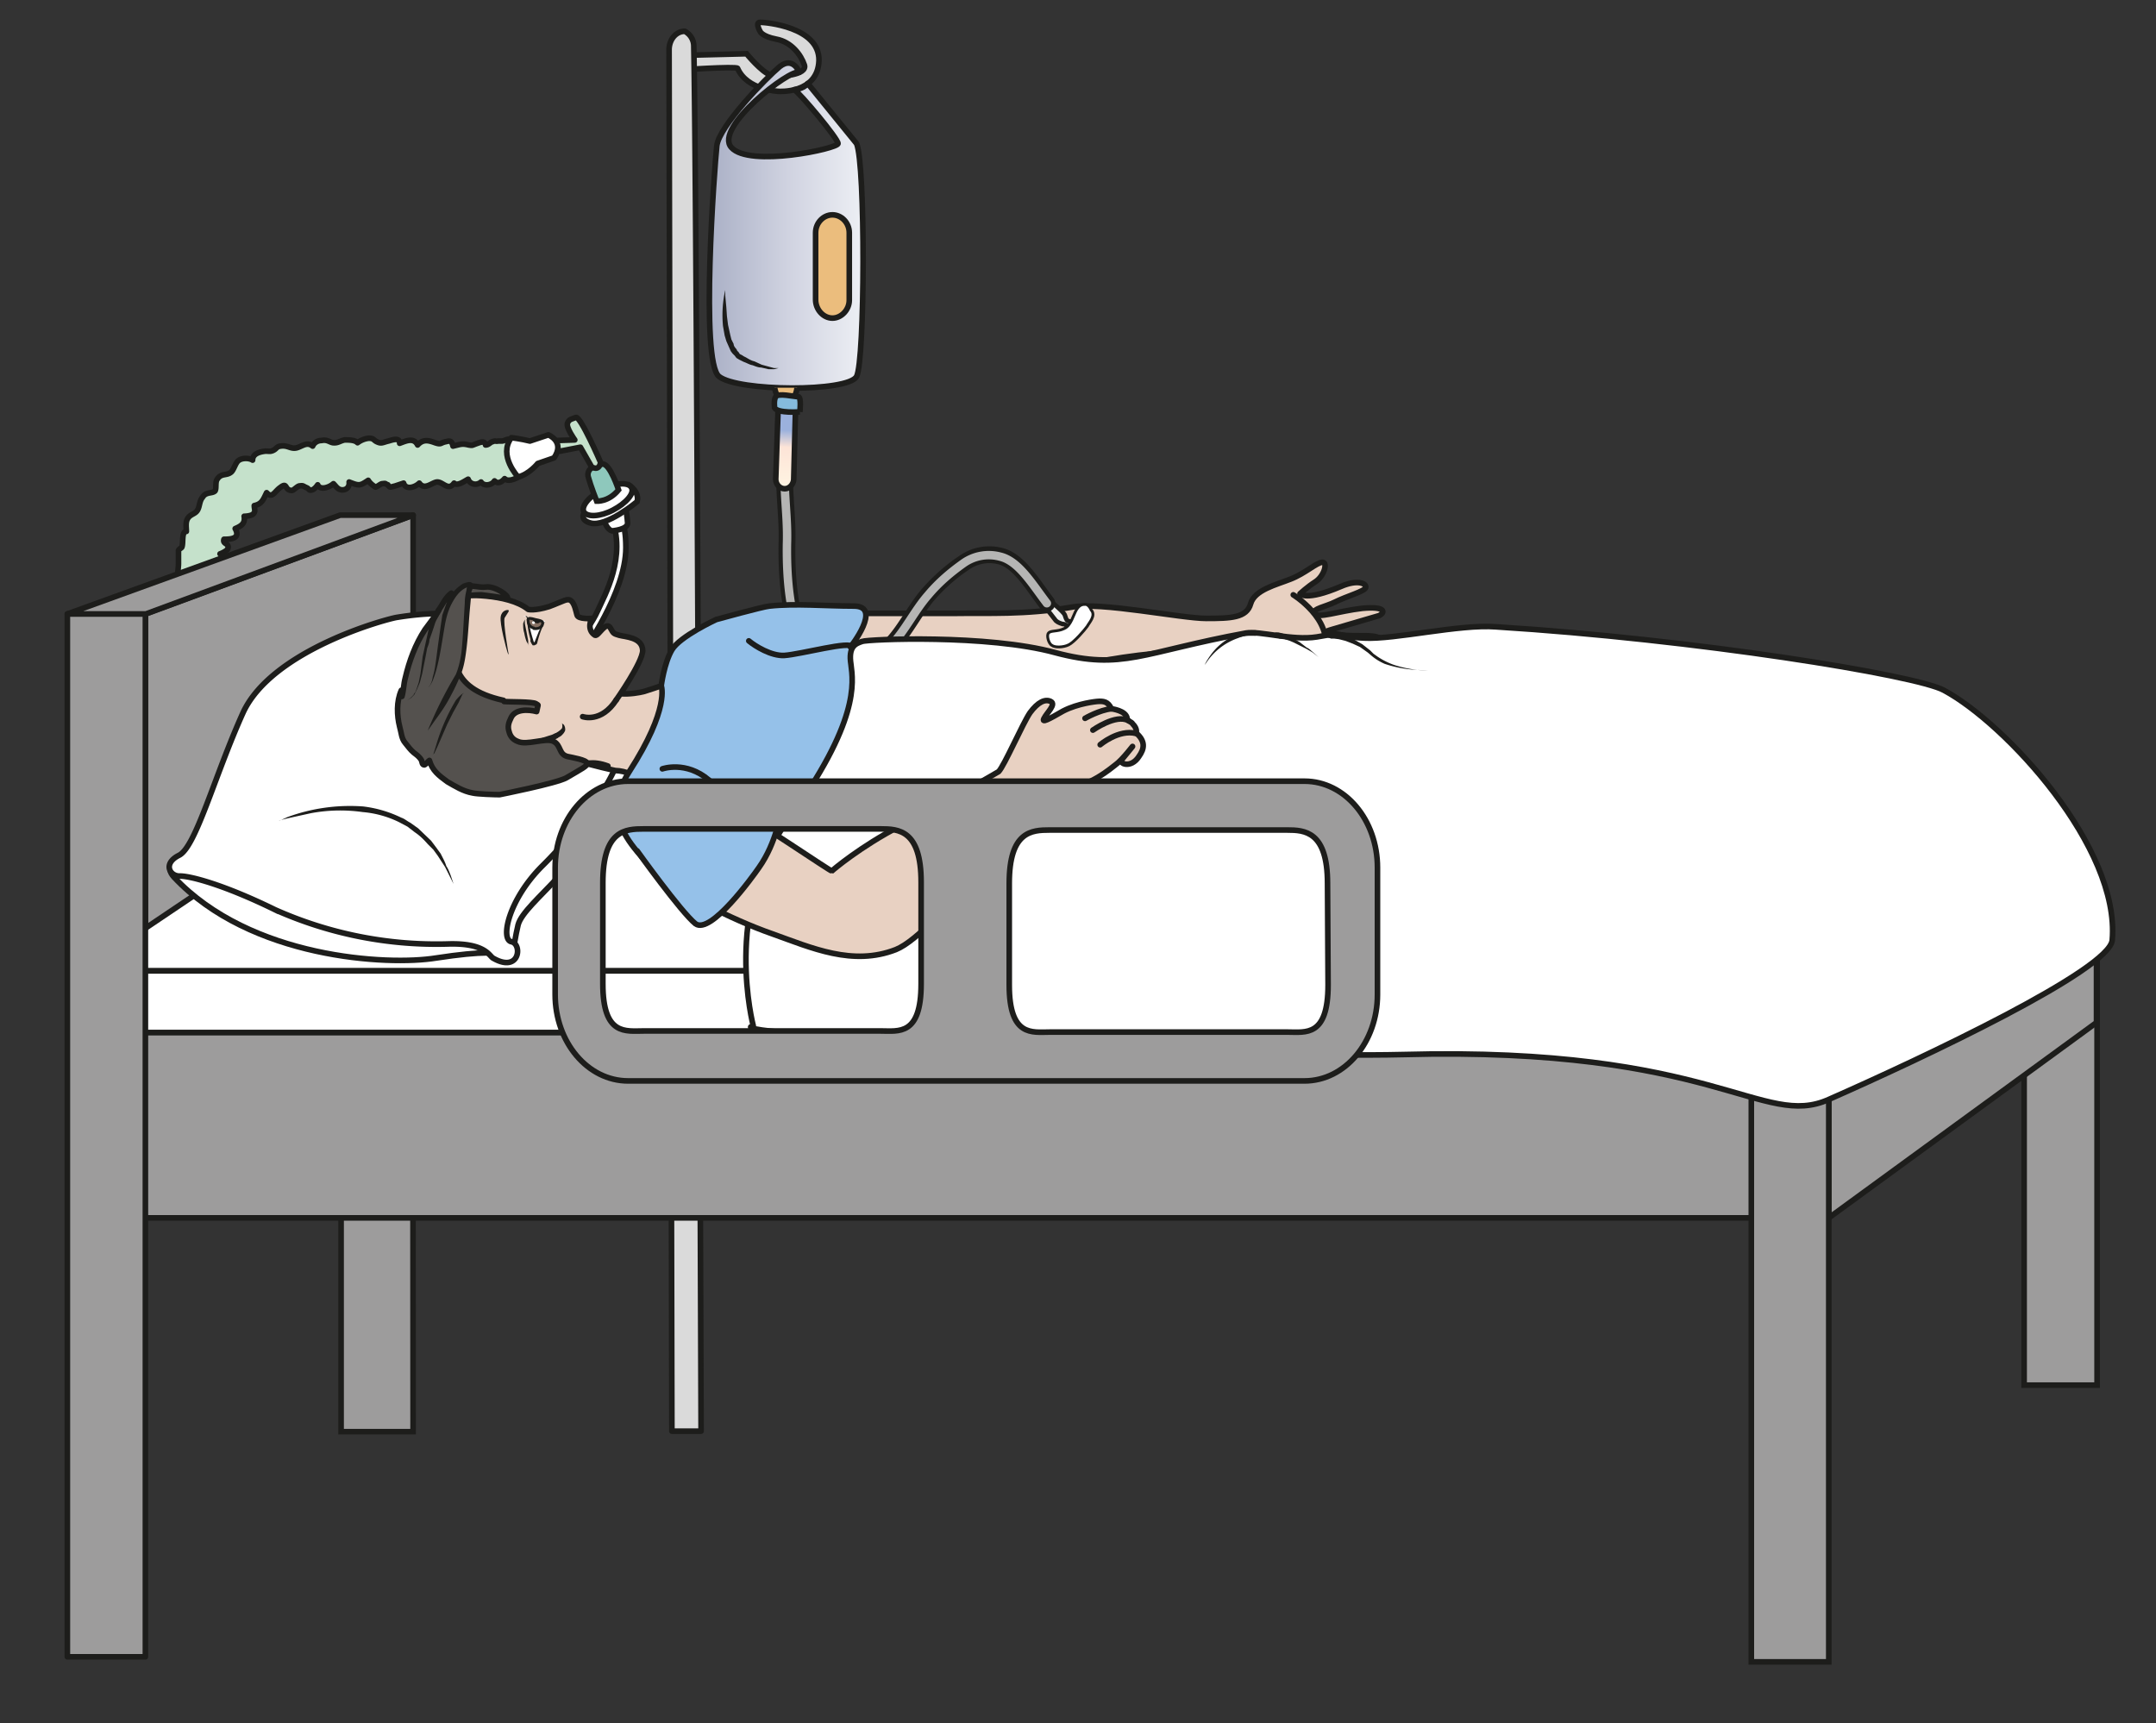 <svg viewBox="0 0 512 409.2" xmlns="http://www.w3.org/2000/svg"><rect x="0" y="0" width="512" height="409.2" fill="#333333" stroke="none"/><defs><clipPath id="a"><path d="M0 307h384V0H0z"/></clipPath><clipPath id="b"><path d="M0 307h384V0H0z"/></clipPath><clipPath id="c"><path d="M138.9 295c-2.4-2-10.8-10.5-11.2-14-.4-3.6-3-38.5.4-41.1 3.4-2.7 23-2.8 24.5 0 1.6 2.8 1.6 37.8 0 41.5L144 292c-.7-1-2.4-1.1-2.4-1.1 1-.6 7.8-8.8 7.8-9.6s-15.8-4.3-19-.7c-3.2 3.5 10.5 14.1 12.1 13.4 0 0-.6 1.6-2 1.6-.4 0-1-.2-1.5-.7"/></clipPath><clipPath id="e"><path d="M0 307h384V0H0z"/></clipPath><clipPath id="f"><path d="M138.6 233.4l-.4-11.8c0-.9.7-1.7 1.6-1.7.8 0 1.5.7 1.6 1.6l.4 11.7c0 1-.7 1.7-1.6 1.8-.9 0-1.6-.7-1.6-1.6"/></clipPath><clipPath id="h"><path d="M0 307h384V0H0z"/></clipPath><clipPath id="i"><path d="M0 307h384V0H0z"/></clipPath><clipPath id="j"><path d="M0 307h384V0H0z"/></clipPath><linearGradient id="d" x2="1" gradientTransform="rotate(-180 76.9 133.4) scale(27.396)" gradientUnits="userSpaceOnUse"><stop stop-color="#edeff4" offset="0"/><stop stop-color="#cfd2e0" offset=".5"/><stop stop-color="#aab0c6" offset="1"/></linearGradient><linearGradient id="g" x2="1" gradientTransform="rotate(87.8 -44.3 182.5) scale(15.105)" gradientUnits="userSpaceOnUse"><stop stop-color="#fff5e3" offset="0"/><stop stop-color="#fde4d7" offset=".5"/><stop stop-color="#9bb1dd" offset=".7"/><stop stop-color="#9bb1dd" offset="1"/></linearGradient></defs><g clip-path="url(#a)" transform="matrix(1.333 0 0 -1.333 0 409.2)"><path d="M101.3 191.6s3.2 2.2 5.2 6.6c1.2 2.7 5.2 9.6 2.4 16.6-1.3 3 3 1.8 2.1.5-.8-1.2.5-.8.5-5.9 0-8-7.6-18.5-7.6-18.5" fill="#fff" stroke="#1d1d1b" stroke-miterlimit="10"/><path d="M107.2 217.5c-.2-.5.2-4.6 1.8-5.1 0 0 3 .2 2.8 1.5 0 0-.3 4.3-1.3 5-1 .9-3.3-1.4-3.3-1.4" fill="#fff"/><path d="M107.2 217.5c-.2-.5.2-4.6 1.8-5.1 0 0 3 .2 2.8 1.5 0 0-.3 4.3-1.3 5-1 .9-3.3-1.4-3.3-1.4z" fill="none" stroke="#1d1d1b" stroke-miterlimit="10"/><path d="M104 215.8c.5 1.4 8 4.8 8 4.8s2-1.2 1.5-3c0 0-5.5-4.6-8.3-3.8-1.9.5-1.2 1.7-1.2 1.7" fill="#fff" stroke="#1d1d1b" stroke-miterlimit="10"/><path d="M109.2 216.1c-2.3-1.2-4.6-1.3-5.2-.3-.5 1 1 2.8 3.4 4 2.3 1.2 4.6 1.3 5.1.3.6-1-1-2.8-3.3-4" fill="#fff"/><path d="M109.2 216.1c-2.3-1.2-4.6-1.3-5.2-.3-.5 1 1 2.8 3.4 4 2.3 1.2 4.6 1.3 5.1.3.6-1-1-2.8-3.3-4z" fill="none" stroke="#1d1d1b" stroke-miterlimit="10"/><path d="M106.3 217.7s2.1-.2 3.9 2c0 0-1.5 4.6-2.8 4.6-1.2 0-3-.8-2.6-2.3.4-1.5 1.5-4.3 1.5-4.3" fill="#8ec8bc"/><path d="M106.3 217.7s2.1-.2 3.9 2c0 0-1.5 4.6-2.8 4.6-1.2 0-3-.8-2.6-2.3.4-1.5 1.5-4.3 1.5-4.3z" fill="none" stroke="#1d1d1b" stroke-miterlimit="10"/><path d="M107 224.6s-3.6 8.3-4.4 8-1.2-.3-1.5-1c-.3-.8 1.3-3 1.3-3l-3.1-.1s-.8-1 .5-1.9l3.6.7 2-3.5s1.3-.9 1.6.8" fill="#c5e1cb"/><path d="M107 224.6s-3.6 8.3-4.4 8-1.2-.3-1.5-1c-.3-.8 1.3-3 1.3-3l-3.1-.1s-.8-1 .5-1.9l3.6.7 2-3.5s1.3-.9 1.6.8z" fill="none" stroke="#1d1d1b" stroke-linejoin="round" stroke-miterlimit="10"/><path d="M33 201c-.5 0-1 1.8-1.2 2.4-.3 1 0 2.3 0 3.2v2.3c.1.3.5.4.6.6.3.7-.1 2.8.8 2.8 0 .8-.2 1.7.3 2.4s1.3.7 1.7 1.4c.4.7.3 1.6.9 2.3.6 1 1.7.6 2.2 1.1.3.4 0 1.6.4 2.1.7 1.1 1.6.6 2.4 1.2.6.4.8 1.8 1.5 2.2.6.4 1.8.4 2.4 0 0 1.2 1.4 1.5 2.3 1.6.7 0 .8-.1 1.3.1.7.3.6.7 1.4.8 1.3.2 1.8-.6 2.9-.3 1 .3 1.8 1.1 2.8.3.3.7 1 1 1.6 1 1 .2 1.4-.3 2-.4.9-.1 1.2.3 2.1.5.8 0 1.8 0 2.3-.5a4 4 0 002 .8c1 0 .8-.4 1.6-.7.7-.3 1 0 1.9.2.7.2 2 .7 2-.4 1.1.4 2.5 1.1 3.2-.3 1 1.1 2 .8 3.1.4 1.2-.4.9 0 2 .2.7.2 1 .1 1.2-.8 1.3.3 1.6.5 2.8.2.7-.1.5-.1 1.3.2.6.2 1.6.7 1.7-.2.6 0 .8.5 1.3.6.4.2.6 0 .9.1h.7c.4 0 .9.4 1.3.3 1.3-.5 1-3 1.2-4 .5-.6 1-1.6 1-2.4-.8-.5-2.3-1.3-3-.6-.5-.6-1.2-1-1.8-.4-.5-.8-1.9-1-2.4-.2-.8-.7-2-.4-2.3.5-.6-.3-1.9-1.3-2.5-.7-1-1.4-1.9.1-2.9.2-.9.1-2.3-1.6-3.3-.2-.7-.7-2.4-1.3-2.8 0l-1.5-.5-.8-.2c-.3 0-.5.4-.5.4-.6.2-.2.3-1 .2-.3 0-.8-.5-1.2-.6-.5.3-1 .7-1.3 1.2-1.5-1-1.6-1-3.4-.3.1-.8-.4-1.4-1.2-1.4-.8 0-1.1.6-1.6 1.1-.8-.7-2.4-1.2-2.8-.2-.2-.3-.6-.8-1-.9-.6-.2-.5.2-1 .4-.7.3-.5.4-1.3.3-.4-.1-1-.8-1.3-.8-1.4 0-.7 1.6-2.1.5-1-.7-1.4-2-2.4-.9-.6-1.2-.8-2-2.2-2.3 0-.7.3-1-.2-1.5-.3-.3-1.2-.4-1.6-.4.2-1.2-.4-1.7-1.6-2.2 1-1.8-.8-1.9-2-1.9-.3-.9 1-.7.7-1.6 0-.4-1.1-.9-1.4-1 .3-.2.5-.5.8-.6.2-.7 0-1.3-.7-1.8h.4" fill="#c5e1cb" stroke="#1d1d1b" stroke-linejoin="round" stroke-miterlimit="10"/><path d="M97.7 229.5s3-1.2 1-4.1l-2.9-1s-1.5-1.9-3.5-2.4c0 0-3.6 3.8-1.2 7 0 0 1.7-.2 3.3-.6z" fill="#fff"/><path d="M97.7 229.5s3-1.2 1-4.1l-2.9-1s-1.5-1.9-3.5-2.4c0 0-3.6 3.8-1.2 7 0 0 1.7-.2 3.3-.6z" fill="none" stroke="#1d1d1b" stroke-linejoin="round" stroke-miterlimit="10"/></g><g clip-path="url(#b)" transform="matrix(1.333 0 0 -1.333 0 409.2)"><path d="M246 192.7c-.1-1.4-10.4-.7-9.2-1.5 1.2-1 5.7-1 5.6-2.2-.2-2-2.8 0-5.5-.1-2.8-.2-12 1.6-14.4 2.2-2.2.7-22.6-2.7-26.5-3.3-3.9-.6-22.5-2-28-1-10.7 2-26.8 3-29.9 3.9-2.4.6 10.2 7 10.2 7s14 0 22 0c5.6.1 12.3-.3 20.6 1.1 5.2 1 19.5-2 24-2 4.4 0 7.2.1 7.9 2.6.7 2.5 4.6 3.4 7.1 4.4 2.6 1 4.7 3 5.7 3s.3-2.5-1.3-3.5c-1.4-.9-2.7-2.1-2.7-2.1s1-1.4 7.3 1.3c3 1.3 4.6.5 4.4-.2-.2-.7-3.3-1.5-5.5-2.6-1.6-.8-4.1-1.2-3.6-2 .5-1 4.2.4 8.5.9 4.4.4 4-.8 3-1.3l-8.2-2.4c-2-.6-1.5-.5 1.2-1 2.6-.5 7.5.4 7.3-1.2" fill="#e8d1c2"/><path d="M246 192.7c-.1-1.4-10.4-.7-9.2-1.5 1.2-1 5.7-1 5.6-2.2-.2-2-2.8 0-5.5-.1-2.8-.2-12 1.6-14.4 2.2-2.2.7-22.6-2.7-26.5-3.3-3.9-.6-22.5-2-28-1-10.7 2-26.8 3-29.9 3.9-2.4.6 10.2 7 10.2 7s14 0 22 0c5.6.1 12.3-.3 20.6 1.1 5.2 1 19.5-2 24-2 4.4 0 7.2.1 7.9 2.6.7 2.5 4.6 3.4 7.1 4.4 2.6 1 4.7 3 5.7 3s.3-2.5-1.3-3.5c-1.4-.9-2.7-2.1-2.7-2.1s1-1.4 7.3 1.3c3 1.3 4.6.5 4.4-.2-.2-.7-3.3-1.5-5.5-2.6-1.6-.8-4.1-1.2-3.6-2 .5-1 4.2.4 8.5.9 4.4.4 4-.8 3-1.3l-8.2-2.4c-2-.6-1.5-.5 1.2-1 2.6-.5 7.5.4 7.3-1.2z" fill="none" stroke="#1d1d1b" stroke-linecap="round" stroke-linejoin="round" stroke-miterlimit="10"/><path d="M230.4 201s7-4.3 5.6-10" fill="#e8d1c2" stroke="#1d1d1b" stroke-linecap="round" stroke-linejoin="round" stroke-miterlimit="10"/><path d="M121 297.1l12 .3s2.7-3.3 4.3-3.8c1.6-.4 6.6 0 6 1.8s-2.3 4.1-5 4.6c-2.6.5-2.9 1.4-2.9 1.4s-.9 1.6 0 1.6c1 0 10.6-.8 10.5-6.8-.2-6-7.2-5.5-7.2-5.5s-5.6.2-7.3 4.1c-.2.4-10.7-.3-10.7-.3" fill="#dadada" stroke="#1d1d1b" stroke-miterlimit="10"/><path d="M119.7 52h5.2s-.7 218.3-1.3 246.7a3 3 0 01-1.6 2.7c-1.6 0-2.8-1.5-2.8-3.3z" fill="#dadada"/><path d="M119.7 52h5.2s-.7 218.3-1.3 246.7a3 3 0 01-1.6 2.7c-1.6 0-2.8-1.5-2.8-3.3z" fill="none" stroke="#1d1d1b" stroke-linejoin="round" stroke-miterlimit="10"/></g><g clip-path="url(#c)" transform="matrix(1.333 0 0 -1.333 0 409.2)"><path d="M138.9 295c-2.4-2-10.8-10.5-11.2-14-.4-3.6-3-38.5.4-41.1 3.4-2.7 23-2.8 24.5 0 1.6 2.8 1.6 37.8 0 41.5L144 292c-.7-1-2.4-1.1-2.4-1.1 1-.6 7.8-8.8 7.8-9.6s-15.8-4.3-19-.7c-3.2 3.5 10.5 14.1 12.1 13.4 0 0-.6 1.6-2 1.6-.4 0-1-.2-1.5-.7" fill="url(#d)"/></g><g clip-path="url(#e)" transform="matrix(1.333 0 0 -1.333 0 409.2)"><path d="M152.6 281.4l-8.7 10.7c-.8-1-2.4-1.1-2.4-1.1 1-.6 7.8-8.7 7.8-9.6s-15.8-4.3-19-.7c-3.2 3.5 10.5 14.1 12.1 13.4 0 0-1.1 2.9-3.5 1-2.4-2-10.8-10.6-11.2-14.1-.4-3.6-3-38.5.4-41.1 3.4-2.7 23-2.8 24.5 0s1.6 37.8 0 41.5z" fill="none" stroke="#1d1d1b" stroke-linejoin="round" stroke-miterlimit="10"/><path d="M145.3 253.6c0-1.8 1.4-3.3 3-3.3s3 1.5 3 3.2v12c0 1.8-1.4 3.2-3 3.2s-3-1.4-3-3.2z" fill="#ebbd7d"/><path d="M145.3 253.6c0-1.8 1.4-3.3 3-3.3s3 1.5 3 3.2v12c0 1.8-1.4 3.2-3 3.2s-3-1.4-3-3.2z" fill="none" stroke="#1d1d1b" stroke-miterlimit="10"/><path d="M129.2 255.3v-.9l.2-2.2.1-1.5.2-1.6.4-1.8.2-.8.4-.8c0-.3.2-.6.4-.8l.2-.3c0-.2.2-.2.3-.4l.2-.3.4-.2.3-.2.4-.2c.5-.3 1-.6 1.5-.7l1.3-.6 2.2-.6h.8l-.8-.2h-1l-1.3.3c-.5 0-1 .2-1.5.4-.6.1-1 .4-1.6.6l-.4.2-.4.2-.5.3-.3.4-.4.4-.3.4-.4.9-.4.9-.3 1-.3 1.7a20.6 20.6 0 00.4 6.4" fill="#1d1d1b"/><path d="M142 237.9s-.2-2.5-2-2.4c-1.7 0-2 2.4-2 2.4" fill="#ebbd7d" stroke="#1d1d1b" stroke-miterlimit="10"/><path d="M186 199.1l2.1-2.7c.6-.5 1-.5 1.2-.6.2 0 .5 0 1-.5s1.1-.4 1.3-.4c0 0 .2.6.1.9 0 .3-1.2.4-1.5.6-.3.2-.3.5-.5 1-.2.6-2.5 2.4-2.9 2.9 0 0-1.3-.3-.8-1.2" fill="#efefee"/><path d="M186 199.1l2.1-2.7c.6-.5 1-.5 1.2-.6.2 0 .5 0 1-.5s1.1-.4 1.3-.4c0 0 .2.6.1.9 0 .3-1.2.4-1.5.6-.3.2-.3.5-.5 1-.2.6-2.5 2.4-2.9 2.9 0 0-1.3-.3-.8-1.2z" fill="none" stroke="#1d1d1b" stroke-miterlimit="10" stroke-width=".8"/><path d="M140.2 226.4c-1-5.7.2-10.4 0-16.3-.1-6.6.6-12.6 2.5-17 1.7-4.2 4-7.3 6.7-8 3.3-.8 6.5 3.9 9.7 7.3 2.2 2.4 4 6 6.2 8.6 2 2.3 4.2 4.2 6.3 5.6a7.8 7.8 0 006.6 1.3c3.3-.8 5.7-5 8.3-8.4" fill="none" stroke="#1d1d1b" stroke-linecap="round" stroke-linejoin="round" stroke-miterlimit="10" stroke-width="3"/><path d="M140.2 226.4c-1-5.7.2-10.4 0-16.3-.1-6.6.6-12.7 2.5-17.1 1.7-4 4-7.2 6.6-7.9 3.4-.8 6.6 3.8 9.8 7.3 2.2 2.4 4 6 6.2 8.5 2 2.4 4.2 4.2 6.3 5.7a7.8 7.8 0 006.6 1.2c3.3-.8 5.7-4.9 8.3-8.3" fill="none" stroke="#b5b5b4" stroke-linecap="round" stroke-linejoin="round" stroke-miterlimit="10" stroke-width="1.5"/></g><g clip-path="url(#f)" transform="matrix(1.333 0 0 -1.333 0 409.2)"><path d="M138.6 233.4l-.4-11.8c0-.9.7-1.7 1.6-1.7.8 0 1.5.7 1.6 1.6l.4 11.7c0 1-.7 1.7-1.6 1.8-.9 0-1.6-.7-1.6-1.6" fill="url(#g)"/></g><g clip-path="url(#h)" transform="matrix(1.333 0 0 -1.333 0 409.2)"><path d="M138.2 221.6c0-.9.7-1.7 1.6-1.7.8 0 1.5.7 1.6 1.6l.3 11.7c0 1-.6 1.7-1.5 1.8-.8 0-1.6-.7-1.6-1.6z" fill="none" stroke="#1d1d1b" stroke-miterlimit="10"/><path d="M142.5 233.6s.3 2.7-.3 2.7c-.7 0-3.6.7-4 0-.4-.6-.2-2-.2-2 .6-1 4.5-.7 4.5-.7" fill="#85bbdd"/><path d="M142.5 233.6s.3 2.7-.3 2.7c-.7 0-3.6.7-4 0-.4-.6-.2-2-.2-2 .6-1 4.5-.7 4.5-.7z" fill="none" stroke="#1d1d1b" stroke-miterlimit="10"/><path d="M194.4 198.3c0 .1-.5 1-1 1s-1 0-1.6-.9c-.6-1-1-2.9-2.2-3.4-1.2-.6-2.4-.3-2.8-.8-.4-.4 0-1.9.6-2.2.5-.4 2-.4 3 .1s2.8 2.6 3.3 3.3c.3.6 1.6 1.9.7 2.9" fill="#fff"/><path d="M194.4 198.3c0 .1-.5 1-1 1s-1 0-1.6-.9c-.6-1-1-2.9-2.2-3.4-1.2-.6-2.4-.3-2.8-.8-.4-.4 0-1.9.6-2.2.5-.4 2-.4 3 .1s2.8 2.6 3.3 3.3c.3.6 1.6 1.9.7 2.9z" fill="none" stroke="#1d1d1b" stroke-miterlimit="10" stroke-width=".5"/></g><g clip-path="url(#i)" transform="matrix(1.333 0 0 -1.333 0 409.2)"><path d="M78.1 159.3s3.4-2.1 5.4-2c1.8.3 16.5 19.8 20 27.6.3.8.6 0 1.9 1.9 1.5 2-1.3 3.7-3 3-1.9-.6-2.2-3.3-2.2-3.3S75.6 163.2 78.6 159" fill="#1d1d1b" stroke="#1d1d1b" stroke-linecap="round" stroke-miterlimit="10"/></g><path d="M98.1 340H81V125.5H98z" fill="#9d9c9c" stroke="#1d1d1b" stroke-miterlimit="10" stroke-width="1.333"/><g clip-path="url(#j)" transform="matrix(1.333 0 0 -1.333 0 409.2)"><path d="M15.2 134s47.6 34.6 51.3 36.3c3.8 1.7 273.3-.1 274 0 .7.1 29.2-36.3 29.2-36.3z" fill="#fff"/><path d="M15.2 134s47.6 34.6 51.3 36.3c3.8 1.7 273.3-.1 274 0 .7.1 29.2-36.3 29.2-36.3z" fill="none" stroke="#1d1d1b" stroke-linejoin="bevel" stroke-miterlimit="10"/><path d="M25.9 141.6v56l47.7 17.6v-41.5z" fill="#9d9c9c"/><path d="M25.9 141.6v56l47.7 17.6v-41.5z" fill="none" stroke="#1d1d1b" stroke-linejoin="round" stroke-miterlimit="10"/><path d="M15.2 134h355.5v-11H15.2z" fill="#fff" stroke="#1d1d1b" stroke-miterlimit="10"/><path d="M325.4 90H15.2v33h310.2z" fill="#9d9c9c" stroke="#1d1d1b" stroke-miterlimit="10"/><path d="M25.9 11.8H12v185.8h13.9z" fill="#9d9c9c" stroke="#1d1d1b" stroke-linejoin="round" stroke-miterlimit="10"/><path d="M12 197.6l48.6 17.6h13L26 197.6z" fill="#9d9c9c"/><path d="M12 197.6l48.6 17.6h13L26 197.6z" fill="none" stroke="#1d1d1b" stroke-linecap="round" stroke-linejoin="round" stroke-miterlimit="10"/><path d="M31.7 152.7s-2.5 0-.7-2c13.6-14.5 38.1-15.8 46.7-14.4 8.5 1.3 11.3 1 12.6.4 1.3-.7 1 1.3 2 5.5 1.1 4.2 13.8 12 11 18.1-1.4 3.1-28.5-11.5-39.2-9.3-10.8 2.2-32.4 1.7-32.4 1.7" fill="#fff"/><path d="M31.7 152.7s-2.5 0-.7-2c13.6-14.5 38.1-15.8 46.7-14.4 8.5 1.3 11.3 1 12.6.4 1.3-.7 1 1.3 2 5.5 1.1 4.2 13.8 12 11 18.1-1.4 3.1-28.5-11.5-39.2-9.3-10.8 2.2-32.4 1.7-32.4 1.7z" fill="none" stroke="#1d1d1b" stroke-miterlimit="10"/><path d="M70.8 197c-1.6-.2-22.3-5.7-27.5-17-5.1-11.3-8.4-23.9-11.4-25.4s-1.6-3.8.2-3.7c1.7 0 7.5-1.4 16.9-6a70.5 70.5 0 0130.8-6.1c6.5.2 7.3-2 8-2.5 4.8-2.8 5.3 2.5 3.3 2.9s-.5 7.5 5.5 13.5c6.1 6 22.1 24.6 11.2 31.3s-16.5 16.3-37 13" fill="#fff"/><path d="M70.8 197c-1.6-.2-22.3-5.7-27.5-17-5.1-11.3-8.4-23.9-11.4-25.4s-1.6-3.8.2-3.7c1.7 0 7.5-1.4 16.9-6a70.5 70.5 0 0130.8-6.1c6.5.2 7.3-2 8-2.5 4.8-2.8 5.3 2.5 3.3 2.9s-.5 7.5 5.5 13.5c6.1 6 22.1 24.6 11.2 31.3s-16.5 16.3-37 13z" fill="none" stroke="#1d1d1b" stroke-miterlimit="10"/><path d="M49.7 160.8h.1l.3.1 1.1.5a32.3 32.3 0 0013.5 1.9 21.3 21.3 0 006.8-2c.6-.2 1-.6 1.6-.9l1.4-1 2.3-2.2.9-1.2.8-1.1c.4-.8.8-1.5 1-2.2.4-.6.6-1.2.8-1.7l.5-1.5-.7 1.4-.8 1.6-1.3 2-.8 1.1-1 1c-.7.8-1.4 1.5-2.3 2.1l-1.3 1-1.5.8a18.2 18.2 0 01-6.5 1.8 28.4 28.4 0 01-9.2-.2l-4.1-.9-1.2-.3-.4-.1" fill="#1d1d1b"/><path d="M107 184.8c2.4-2.5 7.8-1 7.8-1s10.5 3.3 16 6.1c0 0 6.8 3.6 11.4 2.7 4.6-1 17.7-4.2 25.7-2.7 8 1.4 23.4-32.9 13.6-35.4s-55-4.7-58.8-2.8-3.1 5-3.1 5c-.6 3.6-.3 7-3 9.2 0 0-3 3.7-7 3.8 0 0-14.3 3-14.2 5.7 0 2.7 11.6 9.4 11.6 9.4" fill="#e8d1c2"/><path d="M107 184.8c2.4-2.5 7.8-1 7.8-1s10.5 3.3 16 6.1c0 0 6.8 3.6 11.4 2.7 4.6-1 17.7-4.2 25.7-2.7 8 1.4 23.4-32.9 13.6-35.4s-55-4.7-58.8-2.8-3.1 5-3.1 5c-.6 3.6-.3 7-3 9.2 0 0-3 3.7-7 3.8 0 0-14.3 3-14.2 5.7 0 2.7 11.6 9.4 11.6 9.4z" fill="none" stroke="#1d1d1b" stroke-linecap="round" stroke-linejoin="round" stroke-miterlimit="10"/><path d="M109.8 182.3s4.7 6.7 4.7 8.8c-.1 2.4-3.2 2.4-4.2 2.7-1 .3-1 .3-1.5 1.2-.8 1.6-2.2-1.5-2.8-1.2-1.6 1-.6 3-.6 3s-2.4-.2-2.6.6c-.2.7-.4 1.9-1 2.5-.7.6-1.3 0-4-1-2.6-.8-3.7-.5-3.7-.5-3.7 3-12.1 2.5-12.1 2.5s-4.5-3.6-5.7-14.4c-1.3-10.7 10.4-15.4 16-16 5.5-.7 3.4-1 10 0 1.8.4 3.3 1 6 0" fill="#e8d1c2" stroke="#1d1d1b" stroke-linecap="round" stroke-linejoin="round" stroke-miterlimit="10"/><path d="M100.1 178.1l.3-.2c.1-.1.3-.4.3-.9 0-.4-.4-.8-.7-1.1l-.3-.2-.2-.1-.1-.1-.6-.3-.7-.2h-.7l-.6-.1h-.5c-.7 0-1.2.2-1.2.2l1.1.3 2.2.7.6.3h.1l.1.1.2.1.4.3.3.3c.2.4 0 1 0 1" fill="#1d1d1b"/><path d="M90.4 198.3s-1 0-1.2-1.2c-.2-1.3 1-5.7 1.2-6.3.2-.6.2-.4.2-.3 0 0-1 5.6-.7 6.4l.7 1.1c.1.3 0 .3-.2.3" fill="#1d1d1b" fill-rule="evenodd"/><path d="M93.2 197.2s.7.2.8-.6c0-.7.6-4 1-4.3.4-.2.5.2.5.2s1 3.4 1.7 3.8" fill="#fff"/><path d="M93.2 197.2h.4c.2 0 .3 0 .4-.2l.1-.4.1-.4.3-1.5a29.9 29.9 0 01.6-2.1l.2-.1h-.1l.8 2 .5 1c0 .2.2.3.3.4l.4.4-.3-.4-.2-.5a17 17 0 01-1-3l-.1-.2-.4-.2h-.3l-.2.3-.2.4v.4a15.3 15.3 0 00-.6 3.5v.3l-.3.3h-.4" fill="#1d1d1b"/><path d="M95.1 195c.8-.1 1.3.2 1.5.6.1.5.4.7-1.2 1-1.7.5-1.3 0-1.3-.4 0-.3.3-1 1-1.1" fill="#877164" fill-rule="evenodd"/><path d="M95.1 195c.8-.1 1.3.2 1.5.6.1.5.4.7-1.2 1-1.7.5-1.3 0-1.3-.4 0-.3.3-1 1-1.1z" fill="none" stroke="#1d1d1b" stroke-linecap="round" stroke-linejoin="round" stroke-miterlimit="10" stroke-width=".5"/><path d="M95 196.7s-.3-.5.4-.7c.6-.3 1 .3.9.5l-1.4.2" fill="#1d1d1b" fill-rule="evenodd"/><path d="M89.8 182c.7-.1 5.1 0 5.7-.4.4-.3.4-.1.3-.5l-.2-.9c-1.5.4-3.9.5-4.6-1.2-.4-.8-.6-1.5-.3-2.4.2-.8.7-1.4 1.5-1.7 1.6-.8 5 .7 6.4 0 1.4-.7.9-2.3 2.5-2.7.9-.2 3.4-.6 3.5-1.2.1-.5-1-1-3.7-2.6-1.8-1-11.9-3-11.9-3-.8 0-4 .1-4.8.3-1.7.3-3.1 1.2-4.5 2-1.5 1.1-2.7 2-3.2 3.8-.3-.2-.6-.7-.9-.8-.4 0-.4.5-.5.8-.4.7-.9 1-1.4 1.4-.6.5-1 1.1-1.5 1.7-.7.8-.7 1.9-1 2.9-.5 2-.6 4.5.3 6.5l.1-1.1c.3 1 .3 2.2.6 3.3.7 3 1.8 6 3.5 8.6.8 1.1 1.7 2.2 2.4 3.4.7 1 1.3 2.4 2.3 3.1L80 200c.8.8 1.6 1.7 2.6 2.2 1.3.8 2.5 0 4 .2 1.6.2 4.2-1.6 3.8-2.1 0 0-.6.2-4.6.7 0 0-3.6 0-3.7-.7 0-.8-1.8-4.7-1.5-6.8.6-3.3-1-9.1 9.1-11.3" fill="#54514e"/><path d="M89.8 182c.7-.1 5.1 0 5.7-.4.4-.3.4-.1.3-.5l-.2-.9c-1.5.4-3.9.5-4.6-1.2-.4-.8-.6-1.5-.3-2.4.2-.8.7-1.4 1.5-1.7 1.6-.8 5 .7 6.4 0 1.4-.7.9-2.3 2.5-2.7.9-.2 3.4-.6 3.5-1.2.1-.5-1-1-3.7-2.6-1.8-1-11.9-3-11.9-3-.8 0-4 .1-4.8.3-1.7.3-3.1 1.2-4.5 2-1.5 1.1-2.7 2-3.2 3.8-.3-.2-.6-.7-.9-.8-.4 0-.4.5-.5.8-.4.7-.9 1-1.4 1.4-.6.5-1 1.1-1.5 1.7-.7.8-.7 1.9-1 2.9-.5 2-.6 4.5.3 6.5l.1-1.1c.3 1 .3 2.2.6 3.3.7 3 1.8 6 3.5 8.6.8 1.1 1.7 2.2 2.4 3.4.7 1 1.3 2.4 2.3 3.1L80 200c.8.8 1.6 1.7 2.6 2.2 1.3.8 2.5 0 4 .2 1.6.2 4.2-1.6 3.8-2.1 0 0-.6.2-4.6.7 0 0-3.6 0-3.7-.7 0-.8-1.8-4.7-1.5-6.8.6-3.3-1-9.1 9.1-11.3z" fill="none" stroke="#1d1d1b" stroke-linecap="round" stroke-linejoin="round" stroke-miterlimit="10"/><path d="M82.6 183.5s-.2-.1-.3-.4l-.6-1.3-1-1.8-1-2-1.7-3.9-.6-1.3-.4-.4s.2.1.3.5l.4 1.3a34.2 34.2 0 003.5 8 6.5 6.5 0 001.2 1.2c.1.1.2 0 .2 0" fill="#1d1d1b"/><path d="M76.2 176.8s5.6 7.6 6.3 13.2c.7 5.5.7 11.6 1.2 12.4.6.9-2.7.8-4.4-4.8-1-3-1.2-11-3-13.1" fill="#54514e"/><path d="M76.2 176.8a73 73 0 005 10c.5 1.2.8 2.5 1 3.9.3 2.8.4 5.8.6 8.8 0 .8.1 1.5.3 2.3a3.5 3.5 0 00.2.9s0-.3.2-.3h-.2l-.4-.2c-1.2-.6-2-1.9-2.6-3.1-.6-1.3-.9-2.6-1.1-3.8l-.6-3.6c-.4-2.3-.8-4.1-1.3-5.4-.4-1.3-1-1.8-1-1.8l.3.4c.2.3.4.8.5 1.5.4 1.2.6 3.1.9 5.4l.5 3.6.3 2 .7 2a7.3 7.3 0 003 3.6l.6.2c.2 0 .4.2.9 0a.7.7 0 00.2-.9v-.1-.1l-.2-.5-.2-2.2c-.3-3-.4-6-.8-8.8-.2-1.5-.5-2.9-1-4a34 34 0 00-1.6-3.4c-1-2-2.2-3.6-3-4.7l-1.2-1.7M72.5 182.2l.6.4.6.6c0 .2.2.3.3.5l.2.5.4 1.2.3 1.5.4 3.1a628.4 628.4 0 001.3 5.9l.4 1 .4.8.3.8a.5.5 0 10.9-.5l-.4-.7-.4-.7a5 5 0 01-.4-1l-.4-1.2-.5-1.4c0-.5-.2-1-.4-1.5l-.3-1.6-.6-3-.4-1.5-.5-1.2a128.8 128.8 0 00-.5-1l-.6-.6-.7-.4M94.2 192l-.4.7a8 8 0 00-.4 1.5c-.2.6-.2 1.2-.2 1.7l.2.5.1.2v-.2-.5l.3-1.5.3-1.6v-.7" fill="#1d1d1b"/><path d="M109.8 182.3c-2.7-4.2-6-3-6-3" fill="#e8d1c2" stroke="#1d1d1b" stroke-linecap="round" stroke-linejoin="round" stroke-miterlimit="10"/><path d="M95 196.3c.2 0 .3-.2.3-.3 0-.2-.2-.2-.3-.2-.2 0-.2.2-.2.3 0 .1.1.2.3.2" fill="#fff"/><path d="M151.5 191.7s5.8 7.3.6 7.3c-5.1 0-10.4.5-15 0-1.2-.1-9.5-2.4-9.5-2.4s-6.5-3-7.9-5.4c-1.4-2.4-1.9-6.4-1.9-6.4s1.6-4-5.7-15.3c-6-9.3 2-14.7 8.5-21.6 2-2.1 7.3.3 11.5.5 8.4.4 26 5.4 41.2 2.2 12.2-2.5 23-4.6 30.6-3.5 5 .7 15.4 4 19.5 3.9 20.7-.4 43 .2 43 .2s3 30.8-3 33.6c-6.2 2.8-40 10-68.8 4.1 0 0-21.1 2.8-29.6 1.3l-13.5 1.5" fill="#95c1e9" stroke="#1d1d1b" stroke-linecap="round" stroke-miterlimit="10"/><path d="M373.6 60.2h-13v82.9h13z" fill="#9d9c9c" stroke="#1d1d1b" stroke-miterlimit="10"/><path d="M325.8 90v33.3l47.7 22.3v-20.8z" fill="#9d9c9c"/><path d="M325.8 90v33.3l47.7 22.3v-20.8z" fill="none" stroke="#1d1d1b" stroke-linejoin="round" stroke-miterlimit="10"/><path d="M325.8 10.9H312v112.4h13.8z" fill="#9d9c9c" stroke="#1d1d1b" stroke-miterlimit="10"/><path d="M346.3 184c11-5.9 31.4-28 30-44.5-.4-5.3-33.7-21-50.5-28.4-11.8-5.3-20.3 9.5-75.8 8-28-.7-123.8 3.4-115.8 5.1 0 0-5.5 20.7 6 36.4 13 17.8 11.8 24.8 11.4 28-.5 3.2.8 3.7 2 4.1 1 .4 22.4 1.3 34.4-2 12-3.2 15.5.1 34 3.5 2.5.4 8.2-1.4 12.6-.7 5.2 1 3.8 0 8.4-.2 5.5-.3 17 2.5 23.5 2 35.4-2.2 74.9-8.6 79.8-11.3" fill="#fff"/><path d="M346.3 184c11-5.9 31.4-28 30-44.5-.4-5.3-33.7-21-50.5-28.4-11.8-5.3-20.3 9.5-75.8 8-28-.7-123.8 3.4-115.8 5.1 0 0-5.5 20.7 6 36.4 13 17.8 11.8 24.8 11.4 28-.5 3.2.8 3.7 2 4.1 1 .4 22.4 1.3 34.4-2 12-3.2 15.5.1 34 3.5 2.5.4 8.2-1.4 12.6-.7 5.2 1 3.8 0 8.4-.2 5.5-.3 17 2.5 23.5 2 35.4-2.2 74.9-8.6 79.8-11.3z" fill="none" stroke="#1d1d1b" stroke-linecap="round" stroke-linejoin="round" stroke-miterlimit="10"/><path d="M129 164c6.2-3.5 19-12.3 19.2-12.2.2.2 5 4.3 12.1 8 7.2 3.6 17.6 9.7 17.6 9.7 1 1 4.3 8.6 5.6 10.5 1.4 1.9 2.7 2.5 3.7 2s-.7-2-1.2-3c-.5-.9.8-.2 3.4 1.3 2.7 1.4 6 1.7 6 1.7 1.2.1 2 0 2.6-1.3 0 0 2.6-.3 2.8-1.7 0-.5.8-.6 1-1 .9-.9.6-1.6.6-1.6 1.7-1.5 1.5-2.8.5-4.2-1.4-2.2-3.7-1.3-3-.5l1.8 2.2c.5.7-1.7-2.3-3-3.2-2.5-2-5.4-4-9.8-4.3-4.4-.2-21.6-25.5-29.3-28.6-7.7-3-15 .3-22 2.8-7.2 2.5-17.4 7.7-20 10.5 0 0 11.6 8.5 11.3 12.8" fill="#e8d1c2" stroke="#1d1d1b" stroke-linecap="round" stroke-linejoin="round" stroke-miterlimit="10"/><path d="M193.3 179s2.6 1.5 4.7 1.7M194.7 176.9s4.1 2.9 6.3 1.7M196 174.3s3.3 2.8 6.4 2" fill="none" stroke="#1d1d1b" stroke-linecap="round" stroke-miterlimit="10"/><path d="M118 170s4.2 1.5 8.3-2c4.1-3.5 13.3-4.8 12.8-5.6 0 0-.7-5.5-3.9-10-1.1-1.6-8.6-12-11.3-10-2.6 2.1-10.4 13-10.4 13" fill="#95c1e9" stroke="#1d1d1b" stroke-linecap="round" stroke-linejoin="round" stroke-miterlimit="10"/><path d="M236.6 131.5c0-9.3-4-8.4-7.2-8.4H187c-3.1 0-7.2-.9-7.2 8.4v18.1c0 9.3 4 9.5 7.2 9.5h42.3c3.1 0 7.2-.2 7.2-9.5zm-72.5.2c0-9.3-4-8.4-7.2-8.4h-42.2c-3.2 0-7.3-.9-7.3 8.4v18c0 9.4 4 9.6 7.3 9.6h42.2c3.2 0 7.2-.2 7.2-9.5zm68.3 36.1H111.9c-7.2 0-13-6.9-13-15.4v-22.6c0-8.5 5.8-15.4 13-15.4h120.5c7.2 0 13 6.9 13 15.4v22.6c0 8.5-5.8 15.4-13 15.4" fill="#9d9c9c"/><path d="M236.6 131.5c0-9.3-4-8.4-7.2-8.4H187c-3.1 0-7.2-.9-7.2 8.4v18.1c0 9.3 4 9.5 7.2 9.5h42.3c3.1 0 7.2-.2 7.2-9.5zm-72.5.2c0-9.3-4-8.4-7.2-8.4h-42.2c-3.2 0-7.3-.9-7.3 8.4v18c0 9.4 4 9.6 7.3 9.6h42.2c3.2 0 7.2-.2 7.2-9.5zm68.3 36.1H111.9c-7.2 0-13-6.9-13-15.4v-22.6c0-8.5 5.8-15.4 13-15.4h120.5c7.2 0 13 6.9 13 15.4v22.6c0 8.5-5.8 15.4-13 15.4z" fill="none" stroke="#1d1d1b" stroke-linejoin="round" stroke-miterlimit="10"/><path d="M133.4 192.8c1.2-1 4-2.7 6.3-2.6 3 .2 12 2.7 12.1 1.5" fill="#95c1e9" stroke="#1d1d1b" stroke-linecap="round" stroke-miterlimit="10"/><path d="M214.6 188.5l.2.4a13.1 13.1 0 001.8 2.5 11 11 0 003.4 2.4l1 .4.8.2a8.2 8.2 0 001.8.3.5.5 0 000-1h-1.7a5 5 0 01-.8-.2l-.8-.3a11.2 11.2 0 01-5.4-4.3l-.3-.4M227.3 194.3h.5l.4-.1.6-.2 1.3-.6.7-.4.7-.4 1.3-1c.5-.2.8-.6 1.1-.8l1-.9-1 .8-1.2.7-1.4.7-.8.4-.7.3-1.2.4h-.6l-.3.1h-.2-.1a.5.5 0 100 1M237 194.3h.2l.6-.1 1-.2 1.1-.4c.5-.2 1-.3 1.4-.6l1.4-.8 1.4-1.1.6-.6.7-.5a13 13 0 013-1.5 21.2 21.2 0 016-1l-3 .2a21.2 21.2 0 00-4.7 1 9.5 9.5 0 00-2.3 1.4l-.7.6-1.4 1-1.3.6-1.3.5-1.2.3-.8.1h-.6l-.2.1a.5.5 0 100 1" fill="#1d1d1b"/></g></svg>